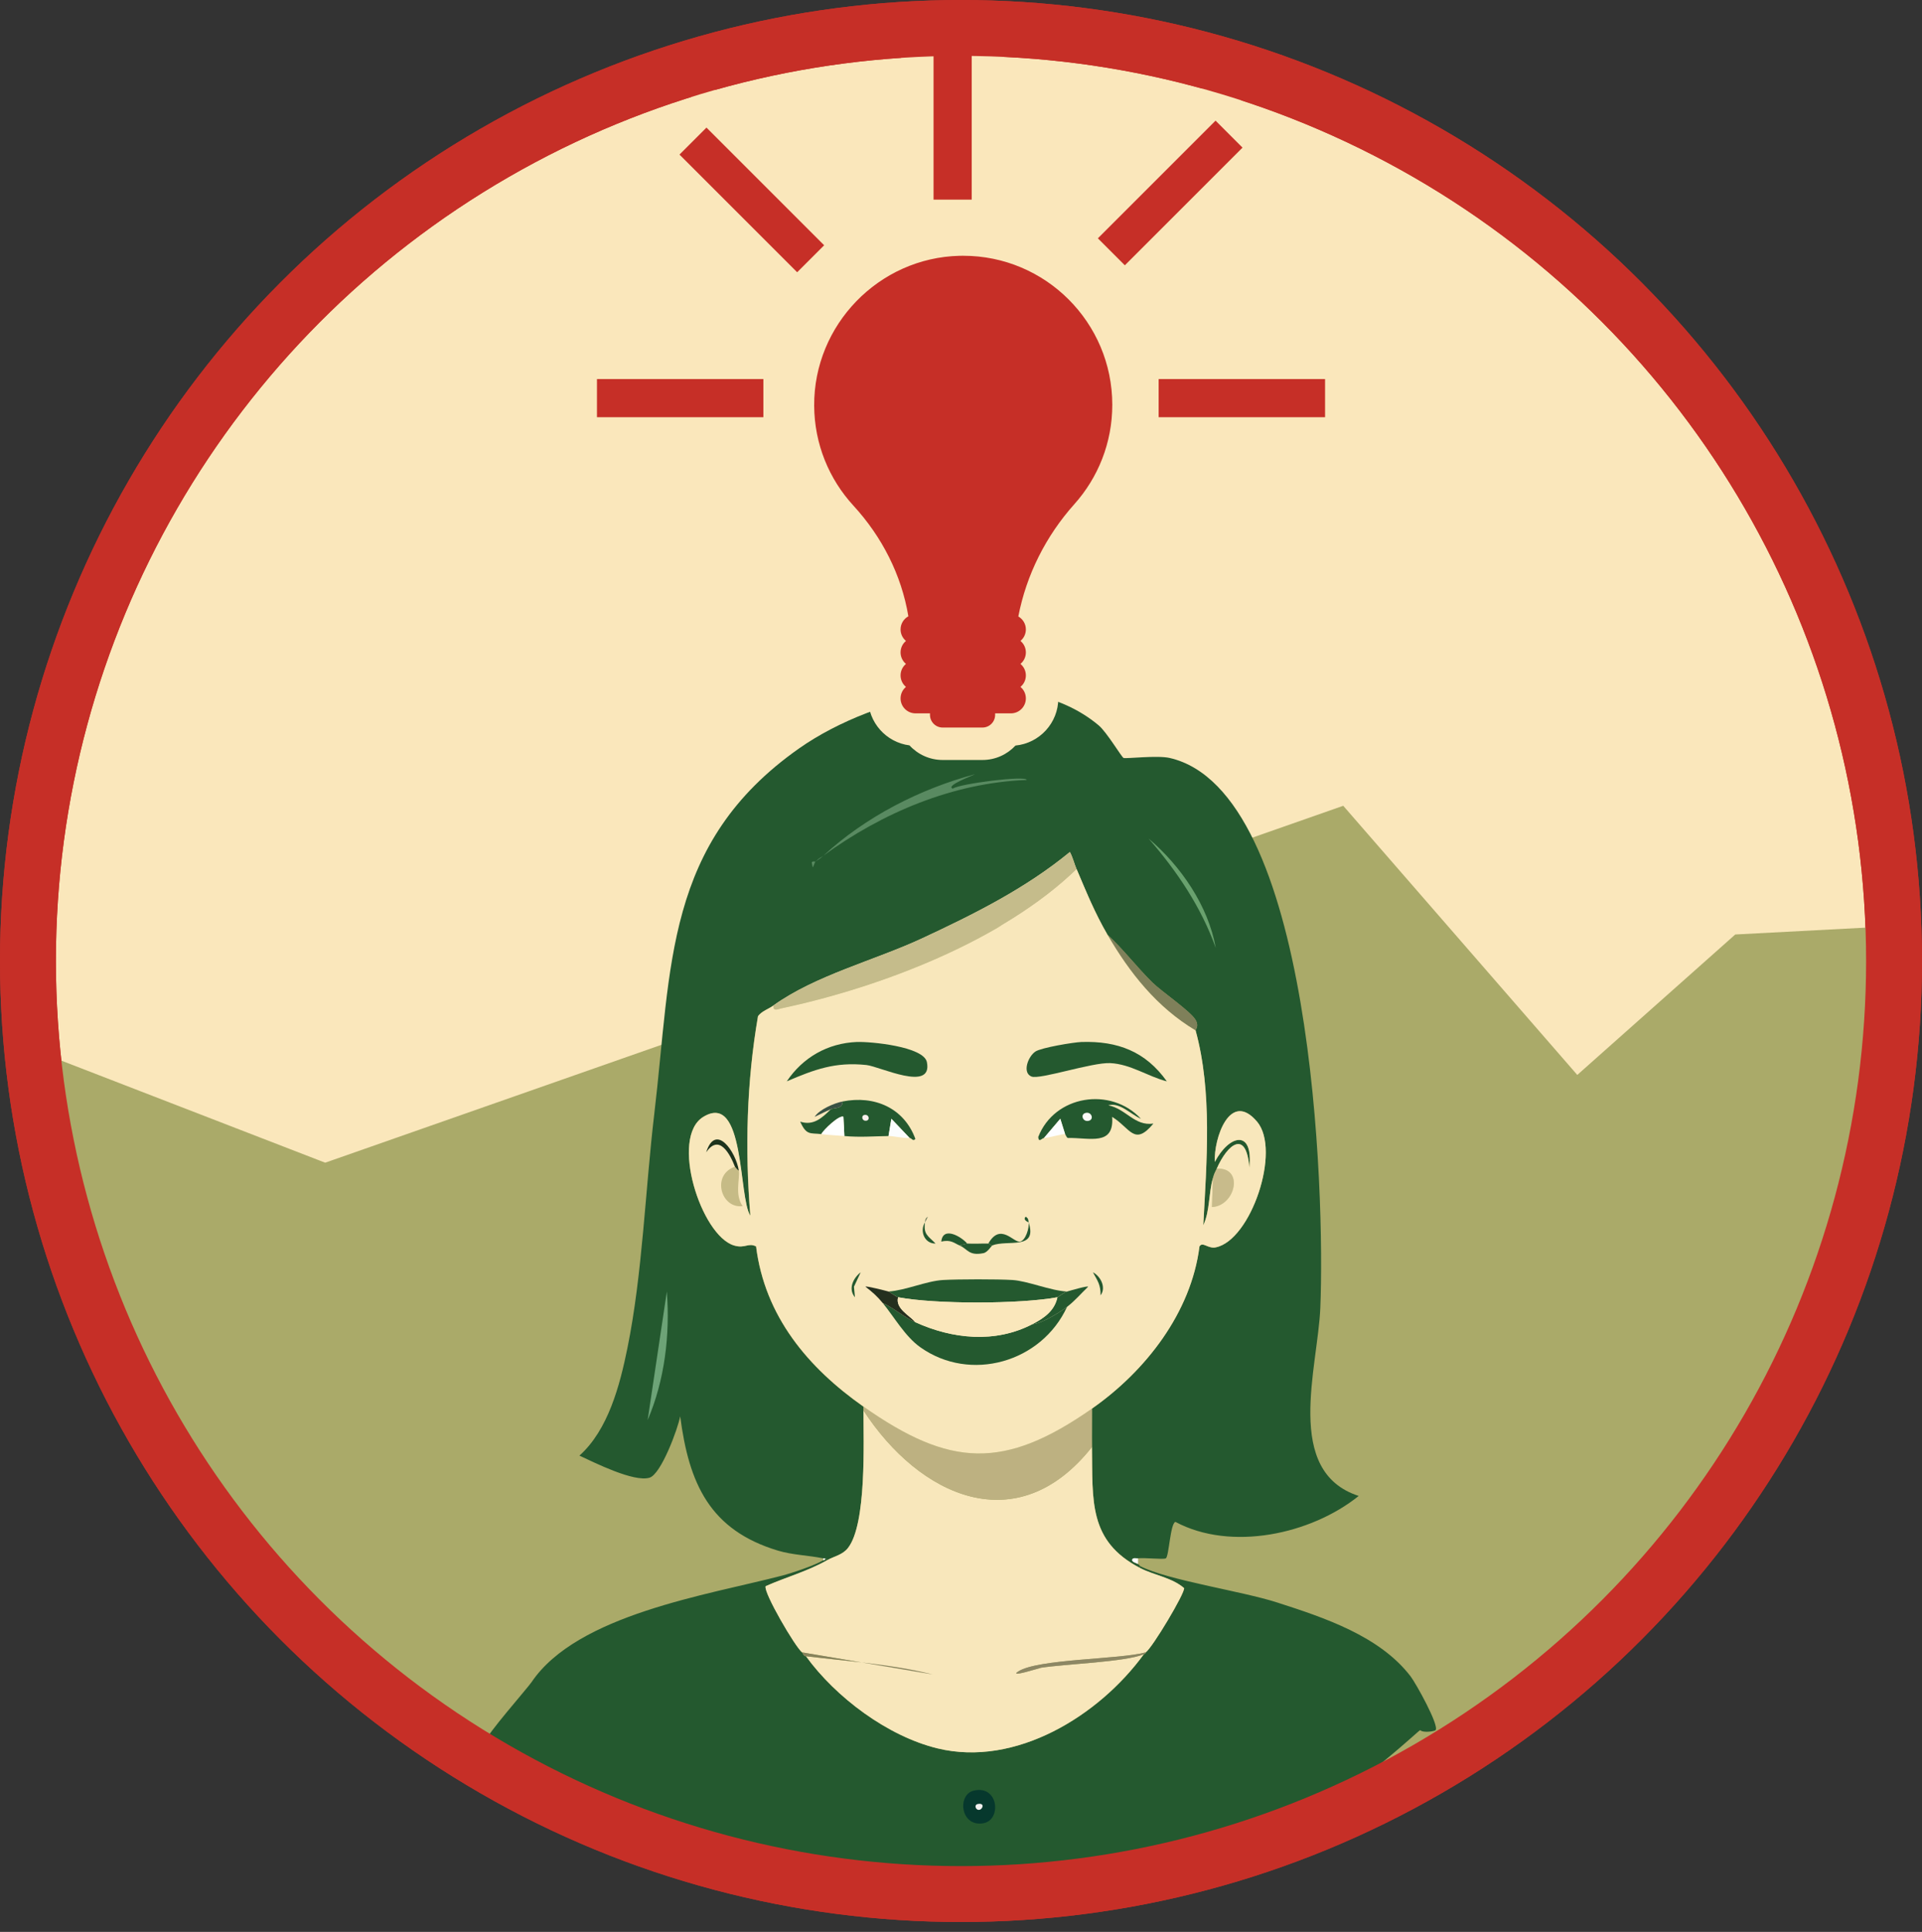 <svg xmlns="http://www.w3.org/2000/svg" xmlns:xlink="http://www.w3.org/1999/xlink" id="Layer_2" viewBox="0 0 655.42 658.79"><rect x="0" y="0" width="655.42" height="658.79" fill="#333333" stroke="none"/><defs><style>.cls-1,.cls-2{fill:none;}.cls-3{fill:#7f805a;}.cls-4{fill:#8d8764;}.cls-5,.cls-2{stroke:#c62f27;stroke-miterlimit:10;stroke-width:19.06px;}.cls-5,.cls-6{fill:#fae7bb;}.cls-7{fill:#6da377;}.cls-8{fill:#fbfdfd;}.cls-9{fill:#f8e7bb;}.cls-10{fill:#24592f;}.cls-11{fill:#c5bc8b;}.cls-12{fill:#aaaa69;}.cls-13{fill:#c6bb86;}.cls-14{fill:#fdfeff;}.cls-15{fill:#647152;}.cls-16{fill:#395244;}.cls-17{fill:#fff;}.cls-18{fill:#fbfaf7;}.cls-19{fill:#c8bb8b;}.cls-20{fill:#598a61;}.cls-21{fill:#f3f0ef;}.cls-22{fill:#f9f0ed;}.cls-23{fill:#87835c;}.cls-24{fill:#69a16e;}.cls-25{fill:#1d331d;}.cls-26{fill:#bdb181;}.cls-27{fill:#c62f27;}.cls-28{fill:#06382d;}.cls-29{fill:#242f1e;}.cls-30{fill:#feffff;}.cls-31{clip-path:url(#clippath);}</style><clipPath id="clippath"><circle class="cls-1" cx="327.71" cy="327.71" r="318.18"></circle></clipPath></defs><g id="Layer_1-2"><circle class="cls-5" cx="327.71" cy="327.71" r="318.18"></circle><path class="cls-12" d="M327.71,645.89c175.73,0,318.18-142.45,318.18-318.18,0-2.23-.04-4.46-.08-6.68l-3.52-5.02-50.55,2.66-53.87,47.89-79.81-91.78-347.17,121.71-91.12-35.25-7.42,8.93c20.76,155.65,154.03,275.73,315.36,275.73Z"></path><g class="cls-31"><g id="Generative_Object"><path class="cls-10" d="M282.05,532.05c-6.81,3.84-13.87,5.71-20.94,8.84-.86,2.02,10.18,20.91,12.44,22.58.09.07.55,1.45,1.31,1.31,10.14,14.01,27.85,27.29,44.84,31.42,26.63,6.48,55.04-11.06,70.36-32.07.89-.36.62-.63.65-.65,2.27-1.57,13.42-20.24,13.09-21.93-4.28-3.66-10.24-4.35-15.05-6.87v-.65c9.4,4.87,34.52,8.48,46.8,12.44,16.02,5.16,34.94,11.41,45.49,25.2,1.76,2.3,9.81,16.71,8.51,18.33-.31.38-4.21,1.02-5.24,0-.54-.54-66.23,66.32-152.55,68.64-148.19,3.99-165.67-64.14-166-65.07-.46-1.33,14.15-17.94,15.49-19.93,15.6-23.11,60.07-29.74,85.42-36.33,3.47-.9,11.11-3.48,14.07-5.24.17-.1.76.09.65-.65.49.06.72.09.65.65Z"></path><path class="cls-10" d="M388.08,531.4c-.66.1-1.5-.3-1.96.33-.39.96,1.35,1.23,1.96,1.64.69.46.61.63.65.65v.65c-17.57-9.18-16.11-22.77-16.36-41.24-.06-4.35.04-8.74,0-13.09,18.29-12.8,33.81-32.71,36.65-55.31,1.09-1.75,2.88.87,5.56.33,11.96-2.43,22.37-33.07,14.07-42.87-9.18-10.85-14.81,5.7-14.4,13.75,4.79-9.21,13.21-11.47,11.78,1.96-1.04-13.29-7.5-7.98-11.13.33-.63,1.45-.7,1.14-1.31,3.27-1.5,5.23-.96,11.01-3.27,16.04,1.12-21.59,3.15-45.39-2.62-66.43-.08-.28,1.26-1.4,0-3.6-1.69-2.95-11.6-9.68-14.73-12.76-5.38-5.3-9.84-11.27-15.38-16.36-4.21-7.27-7.21-14.54-10.47-22.25-.82-1.94-1.28-4.02-2.29-5.89-15.12,12.45-32.75,21.24-50.4,29.45-16.08,7.49-36.32,12.56-50.73,22.91-1.67,1.2-3.91,1.85-5.24,3.6-3.87,22.37-4.49,45.42-2.62,68.07-4.14-6.34-1.75-42.45-16.04-33.71-11.44,7-.8,40.46,10.47,43.85,3.82,1.15,4.81-1.06,7.53.33,2.99,23.86,17.72,41.35,36.65,54.65v1.31c0,10.69,1.08,38.61-5.24,46.8-1.9,2.47-4.78,2.89-7.2,4.25.07-.57-.16-.6-.65-.65-.21-.03-.45.04-.65,0-5.02-1.03-10.44-1.14-15.38-2.62-23.36-7.02-30.4-22.93-33.38-45.82-.77,4.19-6.5,19.77-10.47,20.94-5.37,1.59-18.67-5.11-23.89-7.53,9.82-8.79,13.78-23.96,16.36-36.65,5.16-25.38,6.08-53.93,9.16-79.85,5.98-50.26,3.43-92.38,49.42-124.69,26.08-18.33,75.48-30.2,102.11-7.85,2.81,2.35,7.85,10.88,8.51,11.13.87.32,11.49-.97,15.71,0,48.88,11.2,52.98,148.58,51.38,187.52-.84,20.47-12.59,55.8,13.09,64.14-16.23,13.07-43.54,18.99-62.51,8.84-1.78.61-2.18,11.85-3.27,12.44-.87.47-7.55-.31-9.49,0Z"></path><path class="cls-17" d="M388.08,531.4v1.96c-.61-.41-2.35-.68-1.96-1.64.46-.62,1.3-.22,1.96-.33Z"></path><path class="cls-17" d="M280.74,532.05v-.65c.21.04.44-.03.65,0,.11.75-.49.55-.65.65Z"></path><path class="cls-20" d="M280.74,291.84c14.32-13.26,32.95-22.8,51.71-27.82-.25.28-10.3,3.93-7.53,4.91,2.11-1.65,25.2-4.59,25.2-2.95-25.09.92-49.37,11.2-69.38,25.85Z"></path><path class="cls-24" d="M391.68,285.95c11.01,9.38,20.33,22.9,22.91,37.31-5.02-14.02-13.22-26.18-22.91-37.31Z"></path><path class="cls-7" d="M227.4,440.42c1.12,14.76-.72,30.23-6.55,43.85l6.55-43.85Z"></path><path class="cls-20" d="M280.74,291.84c-1.26,1.16-1.84,1.34-2.62,1.96,1.41-1.42,1.56-1.19,2.62-1.96Z"></path><path class="cls-20" d="M278.12,293.8c-.43.43-.57,1.49-.98,1.96l-.33-1.64c.28-.61,1.15-.2,1.31-.33Z"></path><path class="cls-28" d="M332.12,610.6c8.39-1.93,9.5,9.99,3.27,11.13-7.89,1.44-9.1-9.79-3.27-11.13Z"></path><path class="cls-21" d="M333.43,615.18c2.41-.46,1.76,1.66.65,1.96-1.34.37-2.06-1.69-.65-1.96Z"></path><path class="cls-9" d="M372.37,493.44c.25,18.46-1.21,32.05,16.36,41.24,4.82,2.52,10.78,3.21,15.05,6.87.33,1.69-10.82,20.36-13.09,21.93-8.94,2.45-36.93,2.18-43.53,6.55-3.28,2.17,7.41-1.24,7.85-1.31,8.33-1.28,28.53-1.94,35.02-4.58-15.32,21.01-43.73,38.55-70.36,32.07-16.98-4.13-34.69-17.41-44.84-31.42,14.43,1.75,29.14,2.69,43.2,6.22l-44.51-7.53c-2.26-1.67-13.29-20.56-12.44-22.58,7.07-3.13,14.14-5,20.94-8.84,2.42-1.37,5.3-1.79,7.2-4.25,6.32-8.19,5.24-36.11,5.24-46.8,19.02,29.22,52.35,44.76,77.89,12.44Z"></path><path class="cls-26" d="M372.37,480.35c.04,4.35-.06,8.74,0,13.09-25.54,32.32-58.87,16.79-77.89-12.44v-1.31c29.41,20.67,47.86,21.66,77.89.65Z"></path><path class="cls-11" d="M367.14,296.42c-25.09,24.31-66.87,40.27-100.8,47.45-1.16.25-2.82,1.15-2.62-.98,14.41-10.35,34.65-15.42,50.73-22.91,17.65-8.22,35.28-17,50.4-29.45,1.01,1.87,1.47,3.95,2.29,5.89Z"></path><path class="cls-3" d="M407.72,351.4c-13.19-7.87-22.53-19.65-30.11-32.73,5.54,5.09,10,11.06,15.38,16.36,3.13,3.08,13.04,9.81,14.73,12.76,1.26,2.2-.08,3.31,0,3.6Z"></path><path class="cls-19" d="M413.61,401.8c.61-2.13.68-1.82,1.31-3.27,9.44-.55,6.39,12.73-1.64,13.09l.33-9.82Z"></path><path class="cls-23" d="M274.85,564.78c-.76.14-1.22-1.24-1.31-1.31l44.51,7.53c-14.06-3.53-28.77-4.46-43.2-6.22Z"></path><path class="cls-4" d="M390.7,563.47s.24.29-.65.65c-6.49,2.65-26.69,3.3-35.02,4.58-.44.07-11.13,3.48-7.85,1.31,6.59-4.37,34.59-4.1,43.53-6.55Z"></path><path class="cls-9" d="M377.61,318.68c7.58,13.07,16.92,24.86,30.11,32.73,5.77,21.04,3.74,44.85,2.62,66.43,2.31-5.02,1.77-10.81,3.27-16.04l-.33,9.82c8.02-.36,11.07-13.64,1.64-13.09,3.63-8.31,10.08-13.62,11.13-.33,1.43-13.44-6.99-11.17-11.78-1.96-.41-8.04,5.22-24.6,14.4-13.75,8.29,9.8-2.11,40.45-14.07,42.87-2.69.55-4.47-2.08-5.56-.33-2.85,22.6-18.36,42.51-36.65,55.31-30.03,21.01-48.48,20.01-77.89-.65-18.94-13.31-33.67-30.8-36.65-54.65-2.72-1.39-3.71.82-7.53-.33-11.28-3.4-21.92-36.85-10.47-43.85,14.29-8.74,11.9,27.37,16.04,33.71-1.87-22.65-1.25-45.7,2.62-68.07,1.33-1.75,3.57-2.4,5.24-3.6-.2,2.13,1.46,1.23,2.62.98,33.93-7.18,75.7-23.14,100.8-47.45,3.26,7.71,6.26,14.99,10.47,22.25Z"></path><path class="cls-10" d="M292.19,355.33c4.56-.19,22.83,1.52,23.89,6.87,2.06,10.37-16.05,1.47-20.62.98-10.66-1.13-17.69,1.52-27.16,5.56,5.5-8.17,13.94-13,23.89-13.42Z"></path><path class="cls-10" d="M368.77,355.33c12.35-.41,21.91,3.25,29.13,13.42-6.51-1.68-12.33-5.89-19.31-6.22-6.22-.29-24,5.71-26.84,4.58-3.22-1.28-1.22-6.79,1.31-8.51,1.97-1.34,13.07-3.18,15.71-3.27Z"></path><path class="cls-13" d="M251.94,399.18c.43,2.81-1.47,8.21,1.31,12.11-7.47.98-10.69-10.74-2.62-13.42.03.09,1,1.25,1.31,1.31Z"></path><path class="cls-10" d="M338.34,424.71c-.59.05-.68-.65-1.31-.65,4.13-7.3,8.63-.22,10.8-.65,1.96-.39,3.2-4.74,2.95-6.55,3.12,9.6-7.19,5.77-12.44,7.85Z"></path><path class="cls-10" d="M329.83,424.06c2.62.13,4.69-.03,7.2,0,.63,0,.72.71,1.31.65-.18.07-1.57,2.34-2.95,2.62-5.07,1.04-5.42-1.46-8.18-2.62.46-.07,2.48-.66,2.62-.65Z"></path><path class="cls-25" d="M251.94,399.18c-.31-.06-1.28-1.22-1.31-1.31-1.74-4.45-5.44-11.37-9.82-4.91,3.22-10.25,10.15-.22,11.13,6.22Z"></path><path class="cls-10" d="M329.83,424.06c-.13,0-2.16.59-2.62.65-1.72-.72-2.95-2.12-6.22-1.31.52-5.28,6.6-1.88,8.84.65Z"></path><path class="cls-10" d="M293.5,433.87l-2.29,4.91.33,3.6c-2.43-2.89-.55-6.59,1.96-8.51Z"></path><path class="cls-10" d="M372.7,433.87c2.57,1.32,4.61,5.12,2.62,7.85.01-3.66-1.01-4.9-2.62-7.85Z"></path><path class="cls-10" d="M315.43,416.86c-.58,4.09,1.05,4.58,3.6,7.2-3.87.06-5.45-4.38-3.6-7.2Z"></path><path class="cls-10" d="M350.77,416.86c-.03-.1-2.17-.81-.98-1.96.95.64.85,1.01.98,1.96Z"></path><path class="cls-15" d="M315.43,416.86c.13-.95.03-1.32.98-1.96l-.98,1.96Z"></path><path class="cls-10" d="M312.16,450.89c12.64,5.75,27.21,7.27,39.93.65,3.01-.09,9.28-3.99,11.78-5.89-8.69,18.94-33,25.91-50.07,13.75-5.15-3.67-8.88-10.29-12.76-15.05,4.15,1.92,6.83,4.59,11.13,6.55Z"></path><path class="cls-10" d="M363.86,440.42c-1.01.29-3.09,1.93-3.27,1.96-12.73,2.36-41.62,2.41-54.33,0-.57-.11-3.09-1.91-3.27-1.96,5.97-.4,12.87-3.6,18.65-3.93,5.18-.29,18.45-.31,23.56,0,5.28.32,12.95,3.64,18.65,3.93Z"></path><path class="cls-10" d="M363.86,445.66c-2.5,1.9-8.77,5.8-11.78,5.89,4-2.08,7.53-4.54,8.51-9.16.19-.03,2.26-1.67,3.27-1.96.81-.23,7.06-2.08,7.2-1.64-2.41,2.29-4.55,4.85-7.2,6.87Z"></path><path class="cls-29" d="M302.99,440.42c.18.05,2.7,1.86,3.27,1.96-1,3.86,3.84,6.12,5.89,8.51-4.3-1.96-6.98-4.63-11.13-6.55-1.81-2.23-3.63-3.84-5.89-5.56.12-.38,7.15,1.44,7.85,1.64Z"></path><path class="cls-6" d="M360.59,442.38c-.98,4.62-4.51,7.08-8.51,9.16-12.71,6.61-27.28,5.1-39.93-.65-2.05-2.39-6.89-4.65-5.89-8.51,12.71,2.41,41.6,2.36,54.33,0Z"></path><path class="cls-10" d="M363.21,386.75l-1.64-5.24-5.56,6.55c-.7.05-1.8,1.75-1.96-.33,5.51-14.25,24.74-17.29,35.02-6.22-3.38-1.44-7.25-5.72-11.13-4.58,6.07,1.17,8.88,7.16,15.38,6.22-6.54,7.88-7.85,1.53-14.07-2.29.75,10.04-7.63,7.06-15.05,7.2-.46,0-.9-1.31-.98-1.31Z"></path><path class="cls-14" d="M363.21,386.75c-1.36-.04-5.08,1.17-7.2,1.31l5.56-6.55,1.64,5.24Z"></path><path class="cls-18" d="M370.08,379.55c2.07-.64,3.11,2.06,1.31,2.62-2.07.64-3.11-2.06-1.31-2.62Z"></path><path class="cls-10" d="M310.19,388.06l-6.22-6.55-.98,5.89c-5.34.07-9.59.48-15.05,0l-.33-6.55c-1.3-.82-6.84,4.44-7.53,5.89-3.81-.46-5.06.54-7.2-4.25,4.48,1.49,7.45-1.25,10.47-4.25,1.18-.5,4.14-.03,3.93-2.62,10.94-2.18,21.01,2.21,24.87,12.76-.84,1.01-1.31-.36-1.96-.33Z"></path><path class="cls-30" d="M287.94,387.4c-2.55-.22-5.35-.35-7.85-.65.69-1.45,6.23-6.71,7.53-5.89l.33,6.55Z"></path><path class="cls-8" d="M310.19,388.06c-2.48.14-5.15-.68-7.2-.65l.98-5.89,6.22,6.55Z"></path><path class="cls-16" d="M283.36,378.24c-1.94.82-3.66,1.75-5.56,2.62,1.55-2.51,6.69-4.68,9.49-5.24.22,2.59-2.75,2.12-3.93,2.62Z"></path><path class="cls-22" d="M294.81,380.2c1.54-.26,1.94,1.75.65,1.96-1.54.26-1.94-1.75-.65-1.96Z"></path></g><path class="cls-27" d="M321.47,253.61c-3.61,0-6.77-1.95-8.49-4.84h-.77c-5.86,0-10.62-4.77-10.62-10.62,0-1.36.26-2.69.75-3.92-.49-1.23-.75-2.56-.75-3.92s.26-2.69.75-3.92c-.49-1.23-.75-2.56-.75-3.92s.26-2.69.75-3.92c-.49-1.23-.75-2.56-.75-3.92,0-2.37.79-4.63,2.18-6.45-2.51-11.72-8.28-22.74-16.81-32.02-9.49-10.34-14.76-23.76-14.84-37.8-.17-30.52,24.51-55.94,55-56.66.46-.01.91-.02,1.36-.02,31.08,0,56.36,25.28,56.36,56.36,0,13.88-5.09,27.22-14.34,37.55-8.43,9.43-14.34,20.71-17.18,32.78,1.31,1.79,2.05,3.98,2.05,6.26,0,1.36-.26,2.69-.75,3.92.49,1.23.75,2.56.75,3.92s-.26,2.69-.75,3.92c.49,1.23.75,2.56.75,3.92s-.26,2.69-.75,3.92c.49,1.23.75,2.56.75,3.92,0,5.86-4.77,10.62-10.62,10.62h-1.23c-1.72,2.9-4.88,4.84-8.49,4.84h-13.56Z"></path><path class="cls-6" d="M328.47,87.22c28.07,0,50.83,22.76,50.83,50.83,0,13.01-4.89,24.88-12.93,33.87-9.71,10.86-16.36,24.06-19.11,38.3,1.53.88,2.57,2.53,2.57,4.42,0,1.57-.71,2.98-1.84,3.92,1.12.93,1.84,2.34,1.84,3.92s-.71,2.98-1.84,3.92c1.12.93,1.84,2.34,1.84,3.92s-.71,2.98-1.84,3.92c1.12.93,1.84,2.34,1.84,3.92,0,2.81-2.28,5.1-5.1,5.1h-5.38v.51c0,2.39-1.94,4.33-4.33,4.33h-13.56c-2.39,0-4.33-1.94-4.33-4.33v-.51h-4.93c-2.81,0-5.1-2.28-5.1-5.1,0-1.57.71-2.98,1.84-3.92-1.12-.93-1.84-2.34-1.84-3.92s.71-2.98,1.84-3.92c-1.12-.93-1.84-2.34-1.84-3.92s.71-2.98,1.84-3.92c-1.12-.93-1.84-2.34-1.84-3.92,0-1.93,1.07-3.61,2.66-4.48-2.36-14.14-9.02-27.15-18.74-37.74-8.25-8.98-13.31-20.94-13.38-34.09-.15-27.55,22.06-50.45,49.6-51.1.41,0,.82-.01,1.23-.01M328.47,76.16c-.5,0-.99,0-1.49.02-33.49.79-60.58,28.7-60.4,62.21.08,15.42,5.87,30.16,16.3,41.51,7.34,7.99,12.46,17.35,14.98,27.31-1.17,2.26-1.81,4.79-1.81,7.43,0,1.34.16,2.65.48,3.92-.32,1.27-.48,2.58-.48,3.92s.16,2.65.48,3.92c-.32,1.27-.48,2.58-.48,3.92s.16,2.65.48,3.92c-.32,1.27-.48,2.58-.48,3.92,0,8.21,6.16,15.01,14.09,16.02,2.81,3.06,6.85,4.98,11.32,4.98h13.56c4.45,0,8.46-1.9,11.27-4.92,8.18-.79,14.6-7.7,14.6-16.08,0-1.34-.16-2.65-.48-3.92.32-1.27.48-2.58.48-3.92s-.16-2.65-.48-3.92c.32-1.27.48-2.58.48-3.92s-.16-2.65-.48-3.92c.32-1.27.48-2.58.48-3.92,0-2.5-.59-4.93-1.66-7.11,2.8-10.37,8.06-20.05,15.39-28.24,10.15-11.35,15.74-26,15.74-41.24,0-34.13-27.76-61.89-61.89-61.89h0Z"></path><rect class="cls-27" x="389.58" y="123.73" width="67.81" height="24.06"></rect><path class="cls-6" d="M451.86,129.26v13.01h-56.75v-13.01h56.75M462.91,118.2h-78.87v35.12h78.87v-35.12h0Z"></path><rect class="cls-27" x="198.04" y="123.73" width="67.81" height="24.06"></rect><path class="cls-6" d="M260.32,129.26v13.01h-56.75v-13.01h56.75M271.38,118.2h-78.87v35.12h78.87v-35.12h0Z"></path><rect class="cls-27" x="312.82" y="5.79" width="24.06" height="67.81"></rect><path class="cls-6" d="M331.36,11.32v56.75h-13.01V11.32h13.01M342.42.26h-35.12v78.87h35.12V.26h0Z"></path><rect class="cls-27" x="244.35" y="34.26" width="24.06" height="67.81" transform="translate(26.89 201.25) rotate(-45)"></rect><path class="cls-6" d="M240.91,43.51l40.13,40.13-9.2,9.2-40.13-40.13,9.2-9.2M240.91,27.87l-7.82,7.82-9.2,9.2-7.82,7.82,7.82,7.82,40.13,40.13,7.82,7.82,7.82-7.82,9.2-9.2,7.82-7.82-7.82-7.82-40.13-40.13-7.82-7.82h0Z"></path><rect class="cls-27" x="365.14" y="53.77" width="67.81" height="24.06" transform="translate(70.35 301.44) rotate(-45)"></rect><path class="cls-6" d="M414.51,41.14l9.2,9.2-40.13,40.13-9.2-9.2,40.13-40.13M414.51,25.51l-7.82,7.82-40.13,40.13-7.82,7.82,7.82,7.82,9.2,9.2,7.82,7.82,7.82-7.82,40.13-40.13,7.82-7.82-7.82-7.82-9.2-9.2-7.82-7.82h0Z"></path></g><circle class="cls-2" cx="327.71" cy="327.71" r="318.18"></circle></g></svg>